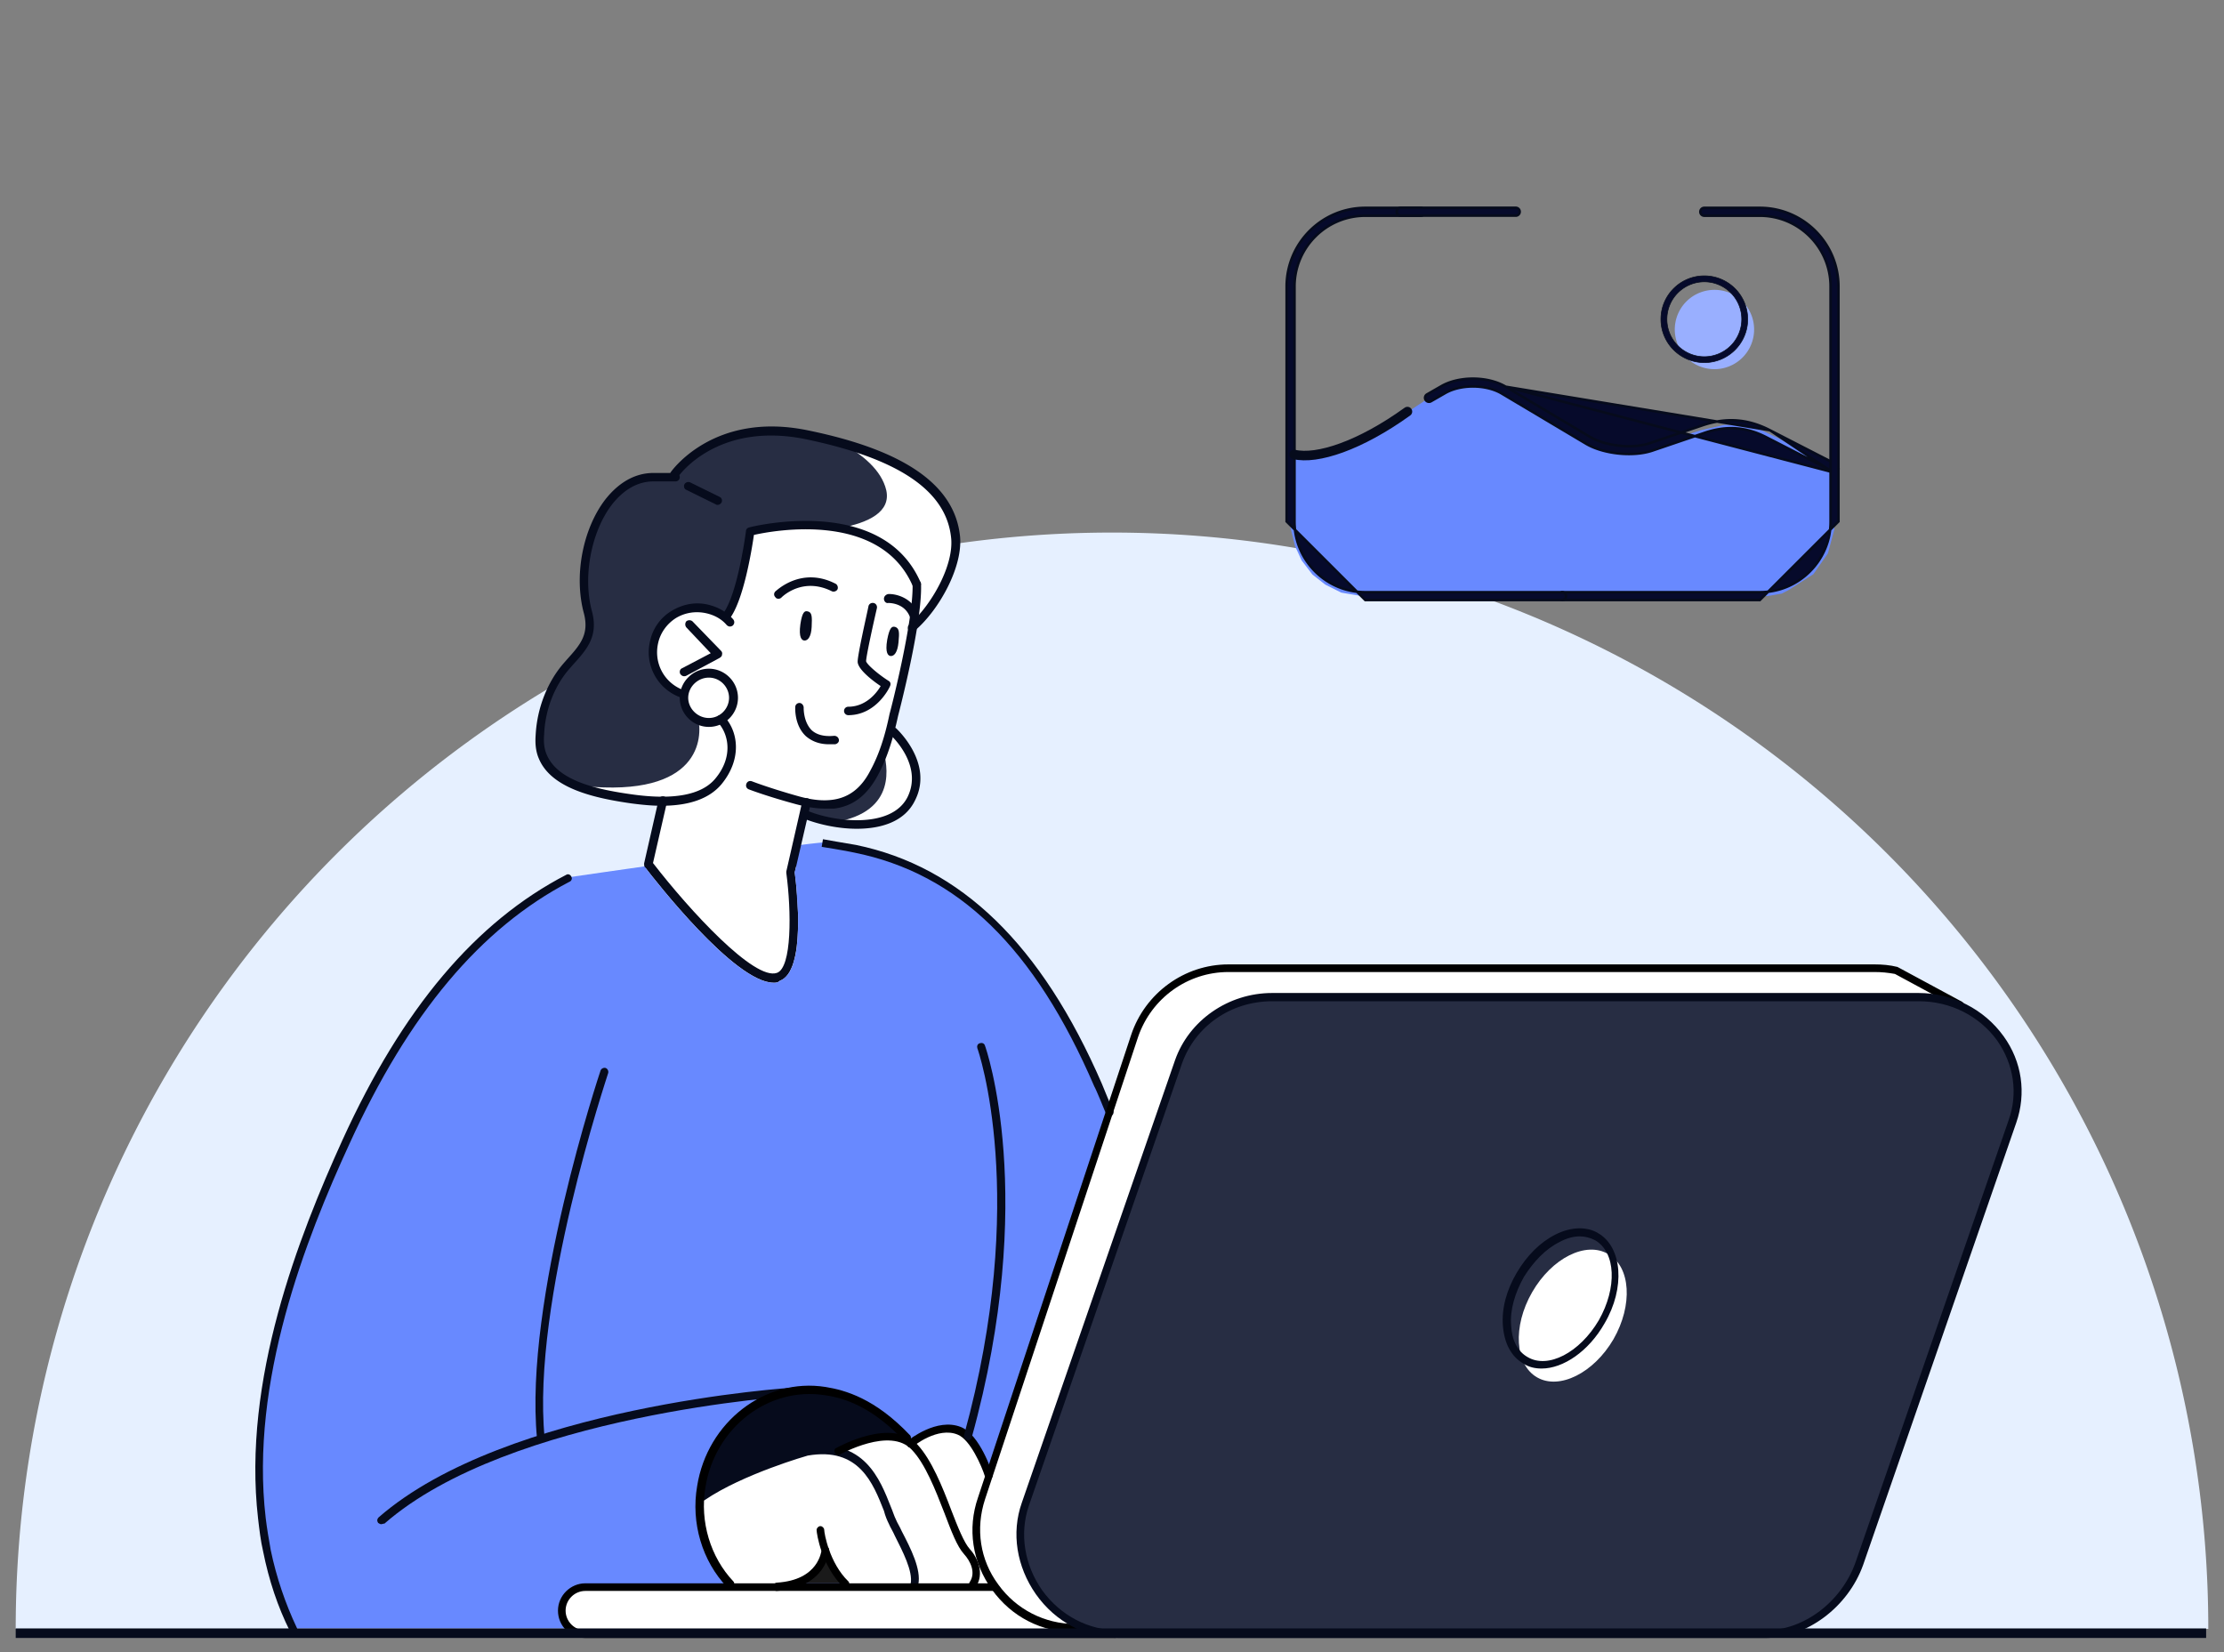 <svg width="350" height="260" fill="none" xmlns="http://www.w3.org/2000/svg"><rect width="100%" height="100%" fill="#808080" stroke="none"/><g clip-path="url(#clip0)"><path d="M347.528 256.339a172.527 172.527 0 00-345.056 0h345.056z" fill="#E6F0FF"/><path d="M89.412 138.07s-18.7 9.5-29.9 31.4-17.5 41.2-18.6 56.5c-1.1 15.3 3.8 27.5 5.2 30.3h108.2l34-10.3-14.3-72.2s-7.4-19.2-18.1-28.9c-10.7-9.6-23.3-12.3-26.1-12.3-2.6 0-40.4 5.5-40.4 5.5z" fill="#6889FF"/><path d="M176.112 257.17h101.7c6.7 0 12.6-5 14.8-11.1l24.1-69.6c3.3-9.6-4.2-19.6-14.8-19.6h-101.7c-6.7 0-12.6 4.1-14.8 10.2l-24.1 69.6c-3.3 9.7 4.2 20.5 14.8 20.5z" fill="#272D43"/><path d="M110.512 235.67s5.5-3.4 10-5 7.3-2.7 11-2.2c0 0 6.5-4.5 12.5-1.3 0 0 2.4-1.9 5.5-2.1 3.1-.2 6 6.6 6 6.6l-1.9 8.8s1.2 7.9 2.6 8.9l-22.9.8-3.5-5.7s-1.1 4.6-6.1 4.9c-5 .3-8.9 0-8.9 0s-5.9-6.4-4.3-13.7zM241.112 203.37c-3.1 5.4-2.7 11.4.8 13.4s8.9-.7 12-6c3.1-5.4 2.7-11.4-.8-13.4-3.5-2.1-8.9.6-12 6z" fill="#fff"/><path d="M171.612 257.17h-80.6s-3.6-1.5-2.7-4.1c.9-2.7 3-3.3 3-3.3l65.1.2s-3.2-3.4-2.9-9.4c.3-6 2.6-10.2 2.6-10.2l23.5-70s3.3-7.9 13.2-7.9h104.7l8.7 4.9-106.9-.4s-11.5 1.6-13.7 9.6l-24.9 72.3s-1.3 4.7 1.6 9.7c3.1 5 9.3 8.6 9.3 8.6z" fill="#fff"/><path d="M110.512 235.67s14.1-8.4 21.4-7.2c0 0 4.2-3.9 10.5-1.9l-.8-1.4s-6-6.1-14.7-6.3c-8.8-.2-17 7.4-16.4 16.8z" fill="#060B1C"/><path d="M125.212 249.17s4.4-1.8 4.8-4.7l2.8 4.7h-7.6z" fill="#1A1A1A"/><path d="M60.012 239.87c-.2 0-.3-.1-.5-.2-.2-.3-.2-.6.1-.9 20.1-17.5 64.9-20.4 65.4-20.4.3 0 .6.2.7.6 0 .3-.2.6-.6.7-.4 0-44.9 2.9-64.6 20.1-.2 0-.4.1-.5.1zM46.212 256.97c-.2 0-.4-.1-.6-.3-1.9-3.8-3.3-8-4.2-12.5-.4-1.7-.6-3.5-.8-5.2-2.5-21.8 6.4-44.4 13.3-59.6 9.4-20.6 20.9-34.3 35.2-41.7.3-.2.7 0 .8.3.2.3 0 .7-.3.8-14 7.3-25.3 20.8-34.6 41.2-6.9 15-15.7 37.4-13.2 58.9.2 1.7.5 3.4.8 5.1.9 4.3 2.3 8.4 4.1 12.2.2.3 0 .7-.3.8 0-.1-.1 0-.2 0zM174.612 175.57c-.2 0-.5-.1-.6-.4-.2-.5-1.5-3.7-1.8-4.2-9.4-21.8-21.4-33.5-37.8-36.8-1.3-.3-5.1-.9-5.1-.9l.2-1.2s3.9.7 5.2.9c16.5 3.4 29.2 15.7 38.7 37.6.2.5 1.5 3.7 1.8 4.2.1.3 0 .7-.3.8h-.3z" fill="#060B1C"/><path d="M85.112 226.97c-.3 0-.6-.2-.6-.6-2.1-21.7 9.9-57.6 10-57.9.1-.3.5-.5.8-.4.3.1.5.5.4.8-.1.4-12.1 36-10 57.4.1.4-.2.7-.6.7zM242.612 215.37c-1 0-2-.2-2.9-.8-1.9-1.1-3-3.2-3.2-6-.2-2.7.6-5.6 2.2-8.3 1.6-2.7 3.7-4.8 6.1-6 2.4-1.2 4.9-1.3 6.7-.2 3.8 2.2 4.3 8.6 1 14.2-2.5 4.4-6.5 7.1-9.9 7.1zm6-20.8c-1 0-2.1.3-3.2.9-2.2 1.1-4.1 3.1-5.6 5.5-1.4 2.5-2.2 5.2-2 7.6.1 2.3 1 4.1 2.6 5 3.2 1.9 8.2-.7 11.2-5.8 2.9-5.1 2.7-10.7-.6-12.6-.8-.4-1.6-.6-2.4-.6z" fill="#060B1C"/><path d="M169.212 256.87c-5.3 0-10-2.4-13.1-6.7-3.1-4.3-3.9-9.6-2.2-14.5l24.1-72.8c2.2-6.6 8.4-11.1 15.3-11.1h101.7c1.2 0 2.4.1 3.6.4.2.1 10.2 5.5 10.2 5.5.3.2.4.5.2.8-.2.3-.5.4-.8.2l-10-5.4c-1.1-.2-2.1-.3-3.2-.3h-101.7c-6.4 0-12.1 4.1-14.2 10.2l-24.1 72.8c-1.5 4.6-.8 9.5 2.1 13.4 2.8 3.9 7.3 6.2 12.1 6.2.3 0 .6.3.6.6 0 .5-.3.7-.6.7z" fill="#000"/><path d="M277.812 257.77h-101.7c-5.2 0-10-2.5-13.1-6.9-3-4.3-3.9-9.6-2.2-14.4l24.1-69.6c2.2-6.3 8.4-10.6 15.3-10.6h101.7c5.3 0 10.3 2.5 13.4 6.8 2.9 4 3.6 9 2 13.6l-24.1 69.6c-2.4 6.7-8.9 11.5-15.4 11.5zm-77.6-100.2c-6.5 0-12.1 3.9-14.2 9.8l-24.1 69.6c-1.5 4.4-.7 9.3 2.1 13.3 2.9 4 7.3 6.3 12.1 6.3h101.7c6.1 0 12-4.5 14.2-10.7l24.1-69.6c1.5-4.2.8-8.8-1.8-12.5-2.8-3.9-7.4-6.2-12.3-6.2h-101.8zM143.912 249.97c-.5-.1-.7-.4-.6-.7.4-2-1.3-5.2-2.5-7.6-.3-.7-.7-1.3-.9-1.8-.3-.6-.6-1.3-.8-2.1-1.7-4.3-3.9-10.1-12-8.7 0 0-10.2 2.9-16.2 7-.3.2-.7.1-.9-.2-.2-.3-.1-.7.2-.9 6.2-4.3 16.2-7.1 16.6-7.2 9.2-1.6 11.7 5.1 13.4 9.4.3.7.5 1.4.8 2 .2.5.6 1.1.9 1.8 1.4 2.7 3.1 6 2.6 8.4-.1.4-.3.6-.6.6z" fill="#060B1C"/><path d="M133.112 249.97c-.2 0-.3-.1-.4-.2-3.4-3.3-4.2-8.4-4.2-9 0-.3.3-.6.6-.6s.6.3.6.6c0 .5.8 5.2 3.8 8.1.2.2.2.6 0 .9-.1.2-.3.2-.4.2zM153.112 249.97c-.1 0-.2 0-.3-.1-.3-.2-.4-.6-.2-.9 1-1.5.1-3.3-.9-4.4-1.1-1.2-2-3.6-3.1-6.5-1.4-3.6-3-7.7-5.1-9.9-3.4-3.7-11.2.7-11.3.7-.3.2-.7.1-.8-.2-.2-.3-.1-.7.2-.8.4-.2 8.8-4.9 12.8-.5 2.2 2.4 3.9 6.6 5.3 10.3 1 2.6 2 5.1 2.9 6.1 1.3 1.4 2.3 3.9 1 5.9-.1.2-.3.3-.5.3z" fill="#000"/><path d="M114.912 249.97c-.2 0-.3-.1-.5-.2-3.9-4.1-5.7-10.1-4.7-15.9 1.6-10.1 10.7-17.1 20.2-15.6 3.1.5 7.8 1.8 13.3 7.6.2.2.2.6 0 .9-.2.2-.6.2-.9 0-5.2-5.5-9.6-6.8-12.5-7.2-8.9-1.4-17.3 5.1-18.8 14.5-.9 5.4.8 11 4.4 14.8.2.2.2.6 0 .9-.2.2-.3.2-.5.2z" fill="#000"/><path d="M155.612 232.77c-.3 0-.5-.2-.6-.4-.5-1.6-2.3-5.8-4.3-6.6-3.1-1.3-7 1.8-7 1.9-.3.2-.7.2-.9-.1-.2-.3-.2-.7.1-.9.2-.1 4.5-3.6 8.3-2.1 3 1.2 4.9 7.1 5 7.4.1.3-.1.7-.4.8h-.2z" fill="#000"/><path d="M152.312 226.67c-.5-.1-.7-.5-.6-.8 10.3-37.4 2.2-60.7 2.1-60.9-.1-.3 0-.7.4-.8.3-.1.7 0 .8.4.1.2 8.4 23.8-2.1 61.7-.1.2-.3.4-.6.4z" fill="#060B1C"/><path d="M175.512 257.77h-83.4c-2.4 0-4.3-1.9-4.3-4.3s2-4.3 4.3-4.3h64.4c.3 0 .6.3.6.6s-.3.6-.6.6h-64.4c-1.7 0-3.1 1.4-3.1 3.1 0 1.7 1.4 3.1 3.1 3.1h83.4c.3 0 .6.3.6.6s-.3.6-.6.6z" fill="#000"/><path d="M122.212 250.37c-.3 0-.6-.3-.6-.6s.2-.6.6-.7c6.7-.4 7-5 7.1-5.1 0-.3.3-.6.6-.6.4 0 .6.3.6.7 0 .1-.5 5.8-8.3 6.3z" fill="#000"/><path d="M133.496 83.075s-12.706-1.773-15.069.59c0 0-2.512 11.007-3.62 12.263 0 0 .665 1.108-1.847 0-2.511-1.108-11.228.443-11.228.443l-2.364 13.518-9.086 13.297s7.166 3.471 12.484 2.659c0 0 1.847-.443 1.182 1.773-.665 2.216-3.841 14.921-3.841 14.921s5.54 11.155 6.353 11.155c.812 0 3.989 1.625 5.54 2.363 1.625.813 5.54.813 7.165.813s7.978 0 7.978-1.625 3.177-5.54 2.364-7.165c-.813-1.626-3.989-11.155-3.989-11.155l-.665-1.773 1.404-6.426s-.222-1.551 2.29-.296c2.585 1.33 11.819 3.251 15.143-3.693 1.773-3.767-3.841-10.933-3.841-10.933l1.773-6.279 4.579-15.217-.812-10.341s-7.978-4.802-8.791-4.802c-.664.148-5.614 1.33-3.102 5.91z" fill="#fff"/><path d="M143.911 97.553s9.086-7.683 5.467-16.695c-2.512-6.279-9.603-8.938-16.695-11.08-7.091-2.142-13.075-2.438-17.655-1.034-4.579 1.403-8.79 6.353-8.79 6.353s-5.836-1.552-8.717 1.994c-2.954 3.62-5.54 9.234-5.688 14.183-.147 4.95 1.847 8.052-.96 11.523-2.88 3.472-6.944 9.53-5.91 14.257 1.035 4.728 5.689 7.092 12.485 8.347 6.796 1.33 12.336.887 15.069-1.92 2.807-2.807 3.693-5.836.886-10.268 0 0-4.358 1.847-5.835-4.137 0 0-6.058-2.881-4.211-9.16 1.847-6.278 9.455-4.727 10.933-2.88 0 0 3.028-5.762 3.841-13.445 0 0 7.091-2.511 14.626-.443 7.461 2.069 13.518 6.722 11.154 14.405z" fill="#272D43"/><path d="M115.472 109.816c0 2.142-1.773 3.915-3.915 3.915-2.142 0-3.915-1.773-3.915-3.915 0-2.143 1.773-3.916 3.915-3.916 2.142.074 3.915 1.773 3.915 3.916z" fill="#fff"/><path d="M140.587 115.134s7.24 7.904.961 12.779-15.144.665-15.144.665l.813-2.29s6.131.369 8.347-2.068c2.216-2.29 5.023-9.086 5.023-9.086z" fill="#272D43"/><path d="M143.911 97.553s9.086-7.682 5.467-16.694c-2.512-6.28-9.603-8.939-16.695-11.08-.148-.075-.295-.075-.443-.149 3.472 1.847 6.5 4.359 7.239 7.535.739 3.398-2.807 5.097-7.165 5.91.074 0 .221.073.295.073 7.609 2.069 13.666 6.723 11.302 14.405zM113.33 113.287s-1.847.739-3.472-.295c.739 3.029.443 12.558-18.098 10.711.665.148 4.95 1.625 5.688 1.773 6.796 1.33 12.336.886 15.069-1.921 2.733-2.807 3.694-5.835.813-10.268zM140.588 115.134s-.591 1.477-1.478 3.324c.739 2.954 1.699 10.268-9.677 11.154 3.103.813 8.126 1.403 12.115-1.699 6.279-4.802-.96-12.779-.96-12.779z" fill="#fff"/><path d="M129.803 127.249c-1.33 0-2.734-.222-4.433-.665-2.216-.591-5.392-1.551-7.534-2.364-.37-.148-.517-.517-.37-.886.148-.37.518-.517.887-.37 2.142.813 5.245 1.773 7.387 2.364 2.142.591 3.841.739 5.392.517 2.512-.369 4.432-1.846 5.836-4.58 1.33-2.437 2.29-5.318 3.029-8.938.073-.148 3.767-14.478 3.619-20.388 0-.369.296-.664.665-.664.295 0 .665.295.665.664.221 6.058-3.472 20.167-3.62 20.758-.812 3.767-1.773 6.722-3.176 9.307-1.699 3.176-3.915 4.875-6.87 5.245h-1.477zM107.494 109.815h-.222a7.55 7.55 0 01-4.949-9.012 7.3 7.3 0 013.472-4.727c1.773-1.034 3.767-1.404 5.762-.887 1.477.37 2.807 1.108 3.841 2.29.222.296.222.665-.074.96-.295.222-.665.222-.96-.073-.813-.96-1.921-1.552-3.177-1.847-1.625-.37-3.324-.148-4.801.739-1.404.886-2.438 2.29-2.807 3.915-.739 3.176.96 6.353 4.063 7.461.369.147.517.517.443.886 0 .148-.296.295-.591.295z" fill="#060B1C"/><path d="M107.641 106.417c-.221 0-.443-.148-.59-.369-.148-.296-.074-.739.295-.887l4.506-2.363-3.841-4.063a.776.776 0 010-.96.776.776 0 01.96 0l4.506 4.653c.148.148.222.37.148.591 0 .222-.148.369-.369.517l-5.245 2.807c-.148.074-.222.074-.37.074zM130.467 117.128c-1.477 0-2.659-.443-3.62-1.256-1.846-1.699-1.698-4.432-1.698-4.58 0-.369.295-.664.664-.664.37 0 .665.369.665.738 0 0-.074 2.216 1.256 3.546.812.739 1.994 1.034 3.546.886.369 0 .664.222.738.591.074.37-.221.665-.591.739h-.96zM114.216 97.775c-.148 0-.295-.074-.443-.148-.295-.222-.295-.665-.074-.96 2.364-2.882 3.694-13.002 3.694-13.075 0-.296.221-.517.517-.591.221-.074 20.905-5.319 26.962 8.642.148.37 0 .739-.369.887-.296.147-.739 0-.887-.37-5.171-11.819-22.013-8.642-24.968-7.977-.295 2.068-1.625 10.489-3.915 13.296a.639.639 0 01-.517.296z" fill="#060B1C"/><path d="M104.096 126.805c-1.478 0-3.029-.147-4.728-.369-5.688-.813-12.558-2.29-14.552-7.018-.591-1.329-.591-2.733-.517-3.767.221-4.211 1.847-8.347 4.432-11.302l.517-.591c2.068-2.29 3.472-3.915 2.66-7.165-1.626-5.91-.222-13.297 3.323-17.95 2.143-2.734 4.728-4.211 7.609-4.211h3.472c.369 0 .665.295.665.665 0 .37-.296.665-.665.665h-3.472c-3.102 0-5.245 1.994-6.574 3.693-3.25 4.285-4.58 11.376-3.103 16.768 1.034 3.915-.812 5.984-2.955 8.348l-.517.591c-2.437 2.733-3.915 6.574-4.063 10.489-.073.813-.073 2.068.444 3.176 1.773 4.137 8.125 5.467 13.518 6.205 6.426.887 10.785.074 12.927-2.437 2.881-3.398 2.216-7.018.443-8.938a.78.78 0 010-.961.778.778 0 01.96 0c2.217 2.29 2.955 6.648-.369 10.711-1.92 2.29-5.097 3.398-9.455 3.398zM134.825 130.425c-3.028 0-6.131-.738-8.199-1.551-.369-.148-.517-.517-.369-.886.147-.37.517-.517.886-.37 4.063 1.699 13.075 2.881 15.66-2.142 2.512-5.023-2.437-9.603-2.659-9.825-.296-.221-.296-.664-.074-.96.222-.295.665-.295.96-.074.074.074 5.984 5.467 2.955 11.376-1.625 3.324-5.318 4.432-9.16 4.432z" fill="#060B1C"/><path d="M121.751 154.654c-6.131 0-18.763-16.251-20.24-18.172-.148-.148-.148-.369-.148-.591l2.29-10.046c.074-.369.443-.591.812-.517.37.074.591.443.518.813l-2.217 9.676c5.762 7.461 15.956 18.542 19.502 17.286 2.364-.813 2.29-9.677 1.477-15.734v-.222l2.512-11.006c.074-.37.443-.591.812-.518.37.074.591.444.518.813l-2.512 10.859c.369 2.881 1.773 15.586-2.364 17.064-.295.295-.591.295-.96.295zM112.96 79.455c-.074 0-.221 0-.295-.074l-4.654-2.29c-.369-.147-.443-.59-.295-.886.147-.296.591-.443.886-.296l4.654 2.29c.369.148.443.591.295.887-.147.221-.369.37-.591.37zM140.883 98.661c-.517-.148-.886.074-1.256 1.994-.369 2.143.148 2.586.591 2.586.517 0 1.034-.591 1.182-2.142.148-1.552.148-2.216-.517-2.438zM127.143 96.223c-.517-.147-.886.074-1.182 1.995-.295 2.142.222 2.585.665 2.585.517 0 1.034-.591 1.108-2.142.074-1.551.074-2.29-.591-2.438z" fill="#060B1C"/><path d="M143.542 99.474a.672.672 0 01-.517-.222c-.222-.295-.222-.739.074-.96 3.472-3.029 7.091-9.382 6.574-13.74-.812-7.387-8.347-12.41-22.899-15.439-13.814-2.807-19.871 5.614-20.093 5.984a.7.7 0 01-.96.148c-.295-.222-.369-.592-.148-.96.074-.075 6.649-9.604 21.496-6.575 15.217 3.102 23.121 8.569 24.008 16.62.517 4.802-3.25 11.598-7.018 14.848-.147.222-.295.296-.517.296zM111.557 114.395c-2.512 0-4.58-2.068-4.58-4.58 0-2.511 2.068-4.58 4.58-4.58 2.511 0 4.58 2.069 4.58 4.58 0 2.512-2.069 4.58-4.58 4.58zm0-7.756c-1.773 0-3.251 1.477-3.251 3.176s1.478 3.177 3.251 3.177 3.176-1.478 3.176-3.177-1.403-3.176-3.176-3.176z" fill="#060B1C"/><path d="M122.489 94.229c-.148 0-.369-.074-.443-.222-.295-.295-.295-.665 0-.96.074 0 3.989-3.99 9.455-1.182.296.148.443.59.296.886-.148.296-.591.444-.887.296-4.58-2.29-7.756.812-7.904.96a.669.669 0 01-.517.222zM143.764 97.48c-.296 0-.517-.149-.591-.444-.887-2.216-3.324-2.142-3.398-2.142-.369.074-.665-.296-.665-.665 0-.37.296-.665.665-.739 1.108-.074 3.693.517 4.654 2.955.147.37 0 .739-.37.886-.147.148-.221.148-.295.148zM133.496 112.549a.663.663 0 01-.665-.665c0-.37.296-.665.665-.665 2.807 0 4.506-2.216 5.097-3.25-1.551-1.034-3.62-2.733-3.62-3.841 0-1.182 1.552-7.904 1.699-8.717.074-.37.444-.591.813-.517.369.074.591.443.517.812-.665 2.881-1.699 7.609-1.699 8.348.074.443 1.699 1.92 3.546 3.102.295.148.369.517.221.813-.073.221-2.142 4.58-6.574 4.58z" fill="#060B1C"/><path d="M125.058 137.266l.248-.942 1.223.053 4 6.697c1.958 2.87 5.85 8.708 5.75 9.105-.1.397-5.125 4.358-7.625 6.289-5.625.479-16.971 1.425-17.352 1.375-.381-.05-9.133-8.096-13.461-12.113l2.992-10.258.707-.953.063.078.984 1.258 1.375 1.699 1.754 2.11 1.234 1.41.668.75.5.562.403.45.855.906.762.801.609.644.555.543.84.828.929.887.559.508.57.5.582.5.899.73.668.496.765.559.676.437.766.453.687.352.676.293.602.203.675.141.516.039c.575.044.914-.182 1.012-.301.828-.319 1.401-1.125 1.583-1.488l.445-.949.207-.761.168-.612.079-.376.109-.602.099-.722.118-1.492.06-1.511v-1.976a650.946 650.946 0 01-.257-4.189c0-.095-.185-1.647-.277-2.411zM206.246 71.629h-2.923l-.273 11.252.765 3.087 1.038 2.24 1.693 2.212 2.021 1.584 2.513 1.256 3.196.546H278.118l2.294-.396 1.025-.532 3.933-2.513 2.294-3.277 1.01-3.77v-9.723l-4.178-2.13-4.589-2.486-3.332-1.556-2.595-.547h-2.649l-3.523.792-4.234 1.311-3.031 1.147-2.65.683h-1.502l-3.742-.355-1.993-.792c-2.431-1.393-8.456-4.894-13.11-7.757-4.523-3.059-9.478-1.365-11.39-.136l-7.893 5.244-5.845 3.113-6.172 1.503z" fill="#6889FF"/><path d="M276.051 51.857a6.24 6.24 0 01-6.241 6.241 6.24 6.24 0 01-6.242-6.24 6.24 6.24 0 016.242-6.242c3.448-.006 6.241 2.793 6.241 6.241z" fill="#99AFFF"/><path d="M288.342 74.279h0l-.256-.191-.005-.003h.001a3.029 3.029 0 00-.484-.33h-.002l-9.636-4.95c-3.168-1.625-6.22-1.853-9.636-.709l-8.289 2.817h0c-1.521.515-3.45.646-5.334.448-1.884-.198-3.746-.727-5.129-1.55h0l-13.239-7.884h0c-1.21-.722-2.817-1.096-4.436-1.11-1.62-.013-3.231.335-4.45 1.034 0 0 0 0 0 0l-2.249 1.291a.616.616 0 01-.846-.226l-.002-.003h0a.618.618 0 01.231-.844l2.25-1.291s0 0 0 0c1.411-.811 3.248-1.202 5.072-1.187 1.824.015 3.656.436 5.058 1.271l51.381 13.417zm0 0l.005.004a.624.624 0 00.865-.148l.001-.001a.614.614 0 00-.139-.862l-.002-.001-.229-.171-.003-.002-.095-.07c-.18-.13-.372-.27-.574-.374h0l-9.641-4.949 9.812 6.574zm-38.131-5.532l-13.25-7.885 41.569 6.843c-3.473-1.788-6.846-2.036-10.589-.78h-.001l-8.295 2.817c-1.353.459-3.093.581-4.811.4-1.719-.181-3.395-.663-4.623-1.395h0z" fill="#060A2B" stroke="#060B1C" stroke-width=".4"/><path d="M261.386 50.237c0 3.768 3.065 6.828 6.833 6.828a6.83 6.83 0 006.827-6.828 6.834 6.834 0 00-6.827-6.827c-3.768 0-6.833 3.06-6.833 6.827zm.94.006a5.894 5.894 0 015.893-5.893 5.893 5.893 0 015.887 5.893 5.893 5.893 0 01-5.887 5.894 5.898 5.898 0 01-5.893-5.894z" fill="#060A2B" stroke="#060B1C" stroke-width=".1"/><path d="M245.97 94.429h30.98l12.372-12.367v-36.97c0-6.828-5.55-12.38-12.372-12.38h-8.737a.614.614 0 00-.617.618c0 .343.274.617.617.617h8.737c6.142 0 11.139 4.996 11.139 11.139v36.97c0 6.143-4.997 11.14-11.139 11.14h-30.98a.614.614 0 00-.617.616c0 .343.274.617.617.617z" fill="#060A2B" stroke="#060B1C" stroke-width=".4"/><path d="M245.838 94.429h-30.98l-12.373-12.367v-36.97c0-6.828 5.551-12.38 12.373-12.38h8.736c.343 0 .617.275.617.618a.614.614 0 01-.617.617h-8.736c-6.143 0-11.139 4.996-11.139 11.139v36.97c0 6.143 4.996 11.14 11.139 11.14h30.98c.342 0 .616.273.616.616a.614.614 0 01-.616.617z" fill="#060A2B" stroke="#060B1C" stroke-width=".4"/><path d="M220.416 33.935h18.122a.614.614 0 00.617-.617.614.614 0 00-.617-.617h-18.122a.614.614 0 00-.617.617c0 .343.274.617.617.617z" fill="#060A2B" stroke="#060B1C" stroke-width=".4"/><path d="M221.496 64.77c-7.456 5.37-14.233 7.605-17.838 6.746" stroke="#060B1C" stroke-width="1.5" stroke-linecap="round"/><path fill="#060B1C" d="M2.472 256.27h344.716v1.5H2.472z"/></g><defs><clipPath id="clip0"><path fill="#fff" d="M0 0h350v260H0z"/></clipPath></defs></svg>